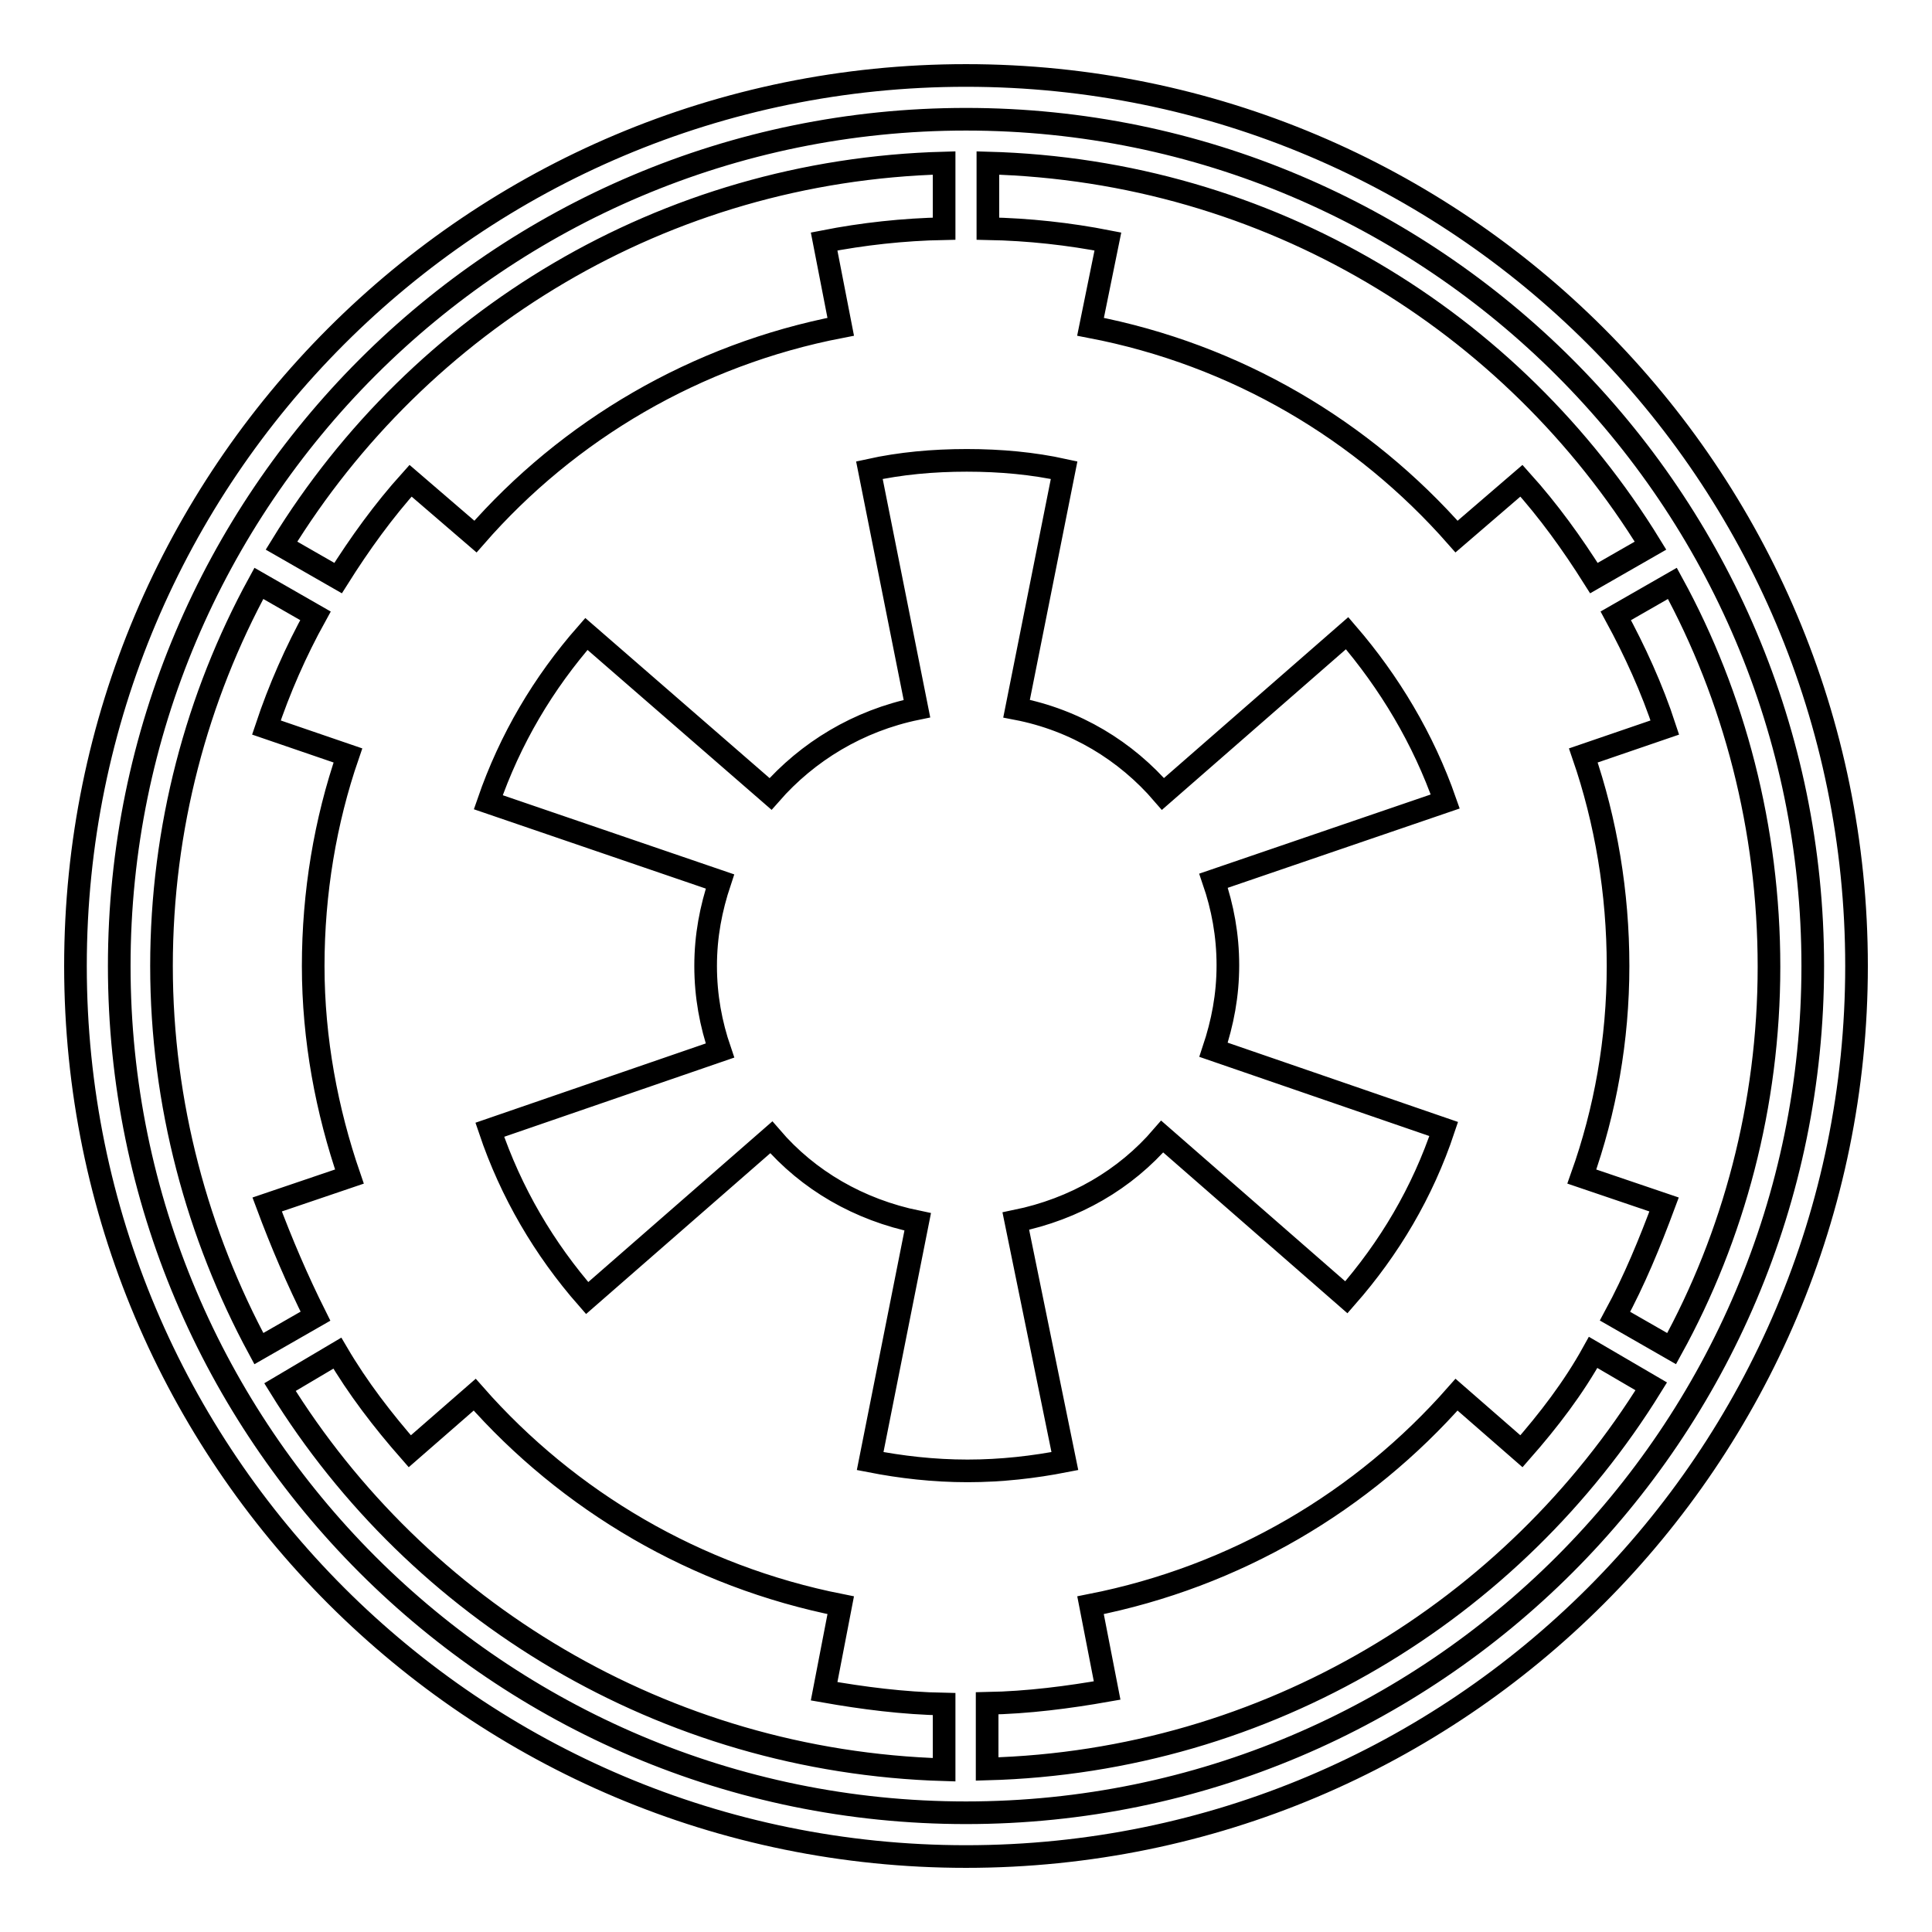 <?xml version="1.0" encoding="utf-8"?>
<!-- Svg Vector Icons : http://www.onlinewebfonts.com/icon -->
<!DOCTYPE svg PUBLIC "-//W3C//DTD SVG 1.1//EN" "http://www.w3.org/Graphics/SVG/1.1/DTD/svg11.dtd">
<svg version="1.1" xmlns="http://www.w3.org/2000/svg" xmlns:xlink="http://www.w3.org/1999/xlink" x="0px" y="0px" viewBox="0 0 256 256" enable-background="new 0 0 256 256" xml:space="preserve">
<g> <path stroke-width="3" fill-opacity="0" stroke="#000000"  d="M146.8,32c-5.1-1-10.5-1.6-15.9-1.7v-8.7c37.2,1,69.5,20.9,87.8,50.7l-7.5,4.3c-2.9-4.6-6-8.9-9.6-12.9 l-8.6,7.4c-12.4-14.1-29.2-24.1-48.5-27.8L146.8,32z M35.4,159.6l10.9-3.7c-3-8.7-4.8-18.2-4.8-27.9s1.6-19.2,4.6-27.9l-10.8-3.7 c1.7-5.1,3.9-10.1,6.5-14.8l-7.5-4.3c-8.2,15-12.9,32.4-12.9,50.7s4.8,35.7,12.9,50.7l7.5-4.3C39.4,169.6,37.3,164.7,35.4,159.6z  M111.4,212.7c-19.2-3.8-36.1-13.8-48.5-27.9l-8.6,7.5c-3.6-4.1-6.9-8.4-9.6-13l-7.6,4.5c18.3,29.6,50.8,49.6,88,50.7v-8.7 c-5.4-0.1-10.8-0.8-15.9-1.7L111.4,212.7z M54.4,63.7l8.6,7.4C75.3,57,92.2,47,111.4,43.3L109.2,32c5.1-1,10.5-1.6,15.9-1.7v-8.7 c-37.2,1-69.5,20.9-87.8,50.7l7.5,4.3C47.7,72,50.8,67.7,54.4,63.7z M201.6,192.3l-8.6-7.5c-12.4,14.1-29.2,24.1-48.5,27.9 l2.2,11.3c-5.1,0.9-10.5,1.6-15.9,1.7v8.7c37.2-1,69.7-21.1,88-50.7l-7.7-4.5C208.5,183.9,205.2,188.2,201.6,192.3z M246,128 c0,65.2-52.8,118-118,118S10,193.2,10,128S62.8,10,128,10S246,62.8,246,128z M240.2,128c0-61.9-50.3-112.2-112.2-112.2 S15.8,66.1,15.8,128S66.1,240.2,128,240.2S240.2,189.9,240.2,128z M221.6,77.3l-7.5,4.3c2.5,4.6,4.8,9.6,6.5,14.8l-10.8,3.7 c3,8.7,4.6,18.2,4.6,27.9c0,9.8-1.7,19.2-4.8,27.9l10.9,3.7c-1.9,5.1-3.9,10-6.5,14.8l7.5,4.3c8.2-14.9,12.9-32.3,12.9-50.6 S229.8,92.3,221.6,77.3z M134.6,161.8c7.8-1.6,14.5-5.5,19.4-11.2l24.4,21.3c5.7-6.5,10.1-13.9,12.9-22.3l-30.5-10.5 c1.2-3.6,1.9-7.2,1.9-11.2s-0.7-7.7-1.9-11.2l30.7-10.5c-2.9-8.3-7.4-15.8-13-22.3l-24.4,21.3c-4.9-5.7-11.6-9.8-19.4-11.3 l6.3-31.6c-4.1-0.9-8.4-1.3-12.9-1.3s-8.8,0.4-12.9,1.3l6.3,31.6c-7.8,1.6-14.5,5.7-19.4,11.3L77.7,84c-5.7,6.5-10.1,13.9-13,22.3 l30.7,10.5c-1.2,3.6-1.9,7.2-1.9,11.2s0.7,7.7,1.9,11.2l-30.5,10.5c2.8,8.3,7.2,15.8,12.9,22.3l24.4-21.3 c4.9,5.7,11.6,9.6,19.4,11.2l-6.3,31.7c4.1,0.8,8.4,1.3,12.9,1.3s8.8-0.5,12.9-1.3L134.6,161.8L134.6,161.8z"/></g>
</svg>
